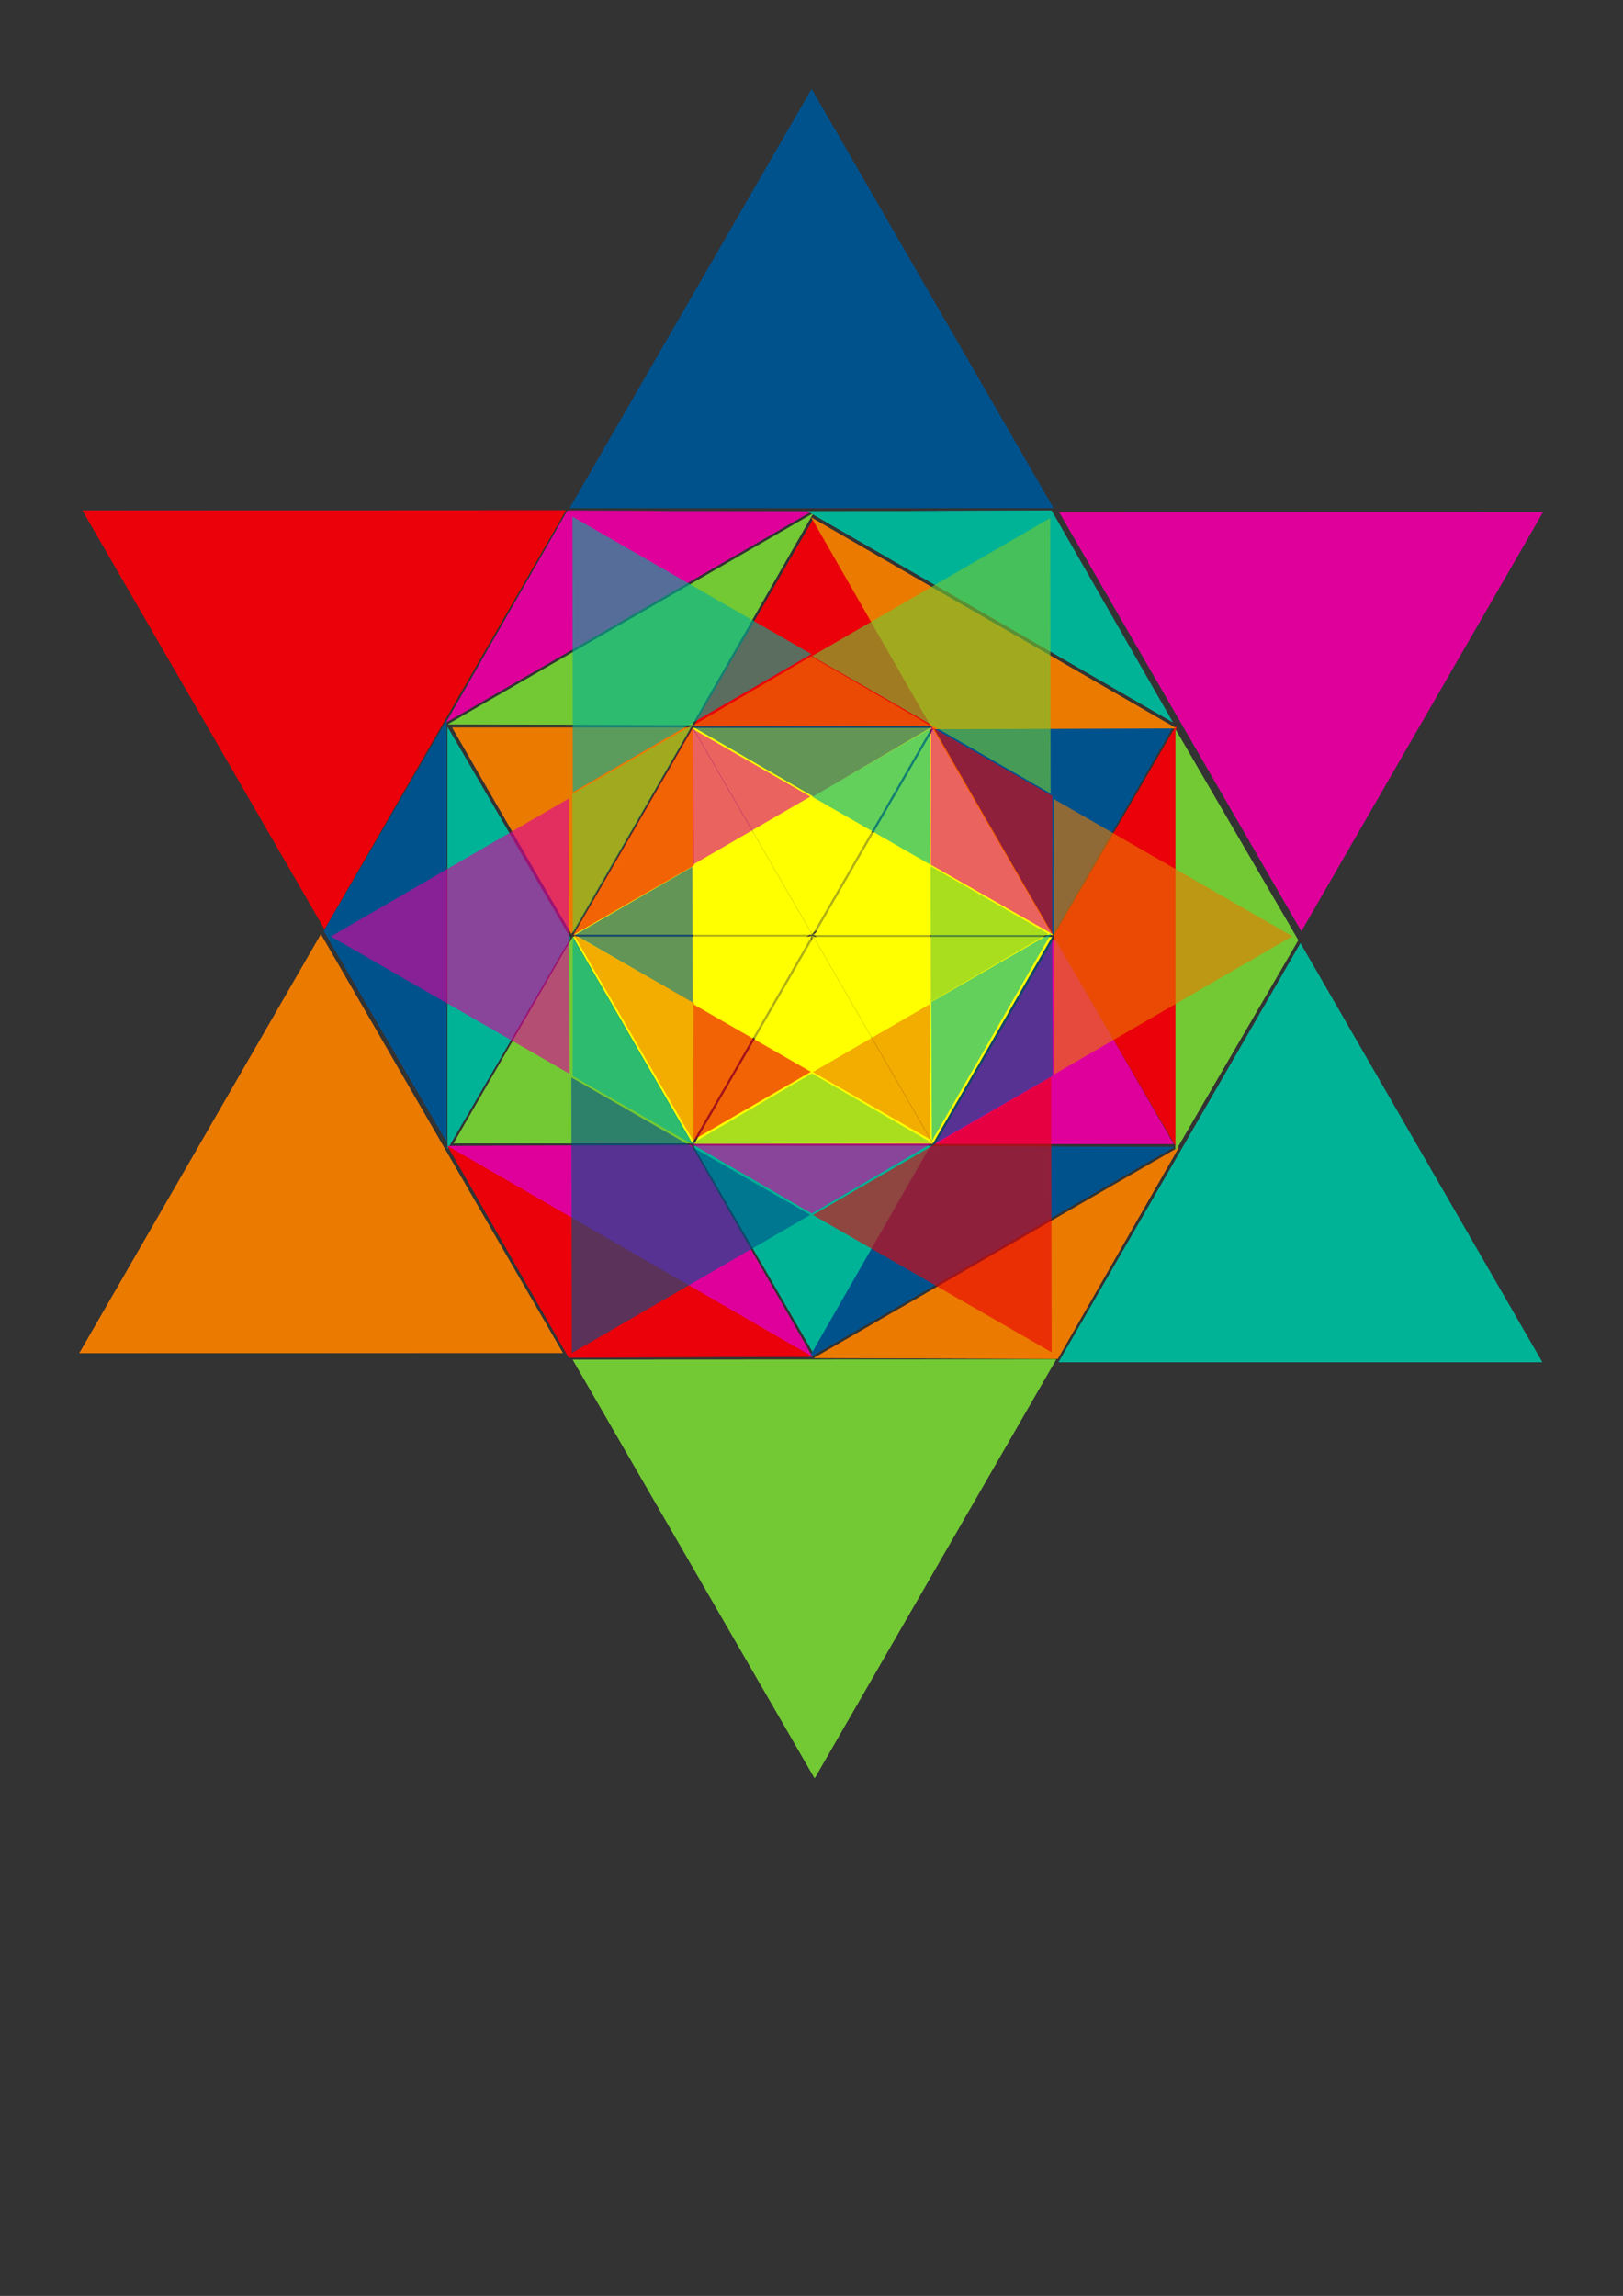 <?xml version="1.0"?>
<svg
    xmlns:rdf="http://www.w3.org/1999/02/22-rdf-syntax-ns#"
    xmlns="http://www.w3.org/2000/svg"
    xmlns:cc="http://creativecommons.org/ns#"
    xmlns:dc="http://purl.org/dc/elements/1.1/"
    xmlns:svg="http://www.w3.org/2000/svg"
    xmlns:inkscape="http://www.inkscape.org/namespaces/inkscape"
    xmlns:sodipodi="http://sodipodi.sourceforge.net/DTD/sodipodi-0.dtd"
    xmlns:ns1="http://sozi.baierouge.fr"
    xmlns:xlink="http://www.w3.org/1999/xlink"
    id="svg2"
    viewBox="0 0 744.09 1052.4"
    version="1.1"
  >
  <rect x="0" y="0" width="744.09" height="1052.4" fill="#333333" stroke="none"/>
  <g
      id="layer1"
    >
    <path
        id="path3082-7"
        d="m442.45 308.42h-124.9l31.225-54.083 31.22-54.09 31.225 54.083z"
        fill="#00b397"
        transform="matrix(.437 -.757 .757 .437 .393 725.4)"
    />
    <path
        id="path3037"
        d="m592.36 471.09-33.541-19.365-33.541-19.365 33.541-19.365 33.541-19.365v38.73z"
        fill="#00528d"
        transform="matrix(.419 .726 -2.161 1.248 1140.7 -395.54)"
    />
    <path
        id="path3082-7-1"
        d="m442.45 308.42h-124.9l31.225-54.083 31.22-54.09 31.225 54.083z"
        fill="#df009c"
        transform="matrix(-.437 .757 -.757 -.437 855.7 324.24)"
    />
    <path
        id="path3082-7-7"
        d="m442.45 308.42h-124.9l31.225-54.083 31.22-54.09 31.225 54.083z"
        transform="matrix(.437 -.757 .757 .437 55.508 629.67)"
        fill="#ff0"
        fill-opacity=".988"
    />
    <path
        id="path3082-7-4"
        d="m442.45 308.42h-124.9l31.225-54.083 31.22-54.09 31.225 54.083z"
        fill="#ff0"
        transform="matrix(-.437 .757 -.757 -.437 745.25 324.1)"
    />
    <path
        id="path3082-7-0"
        d="m442.45 308.42h-124.9l31.225-54.083 31.22-54.09 31.225 54.083z"
        fill="#ff0"
        transform="matrix(.437 -.757 .757 .437 -54.951 629.54)"
    />
    <path
        id="path3082-7-9"
        d="m442.45 308.42h-124.9l31.225-54.083 31.22-54.09 31.225 54.083z"
        fill="#ff0"
        transform="matrix(-.437 .757 -.757 -.437 800.36 228.38)"
    />
    <path
        id="path3082-7-48"
        d="m442.45 308.42h-124.9l31.225-54.083 31.22-54.09 31.225 54.083z"
        fill="#ff0"
        transform="matrix(.437 -.757 .757 .437 .164 533.82)"
    />
    <path
        id="path3082-7-8"
        d="m442.45 308.42h-124.9l31.225-54.083 31.22-54.09 31.225 54.083z"
        fill="#ff0"
        transform="matrix(-.437 .757 -.757 -.437 689.9 228.25)"
    />
    <path
        id="path3082-7-2"
        d="m442.45 308.42h-124.9l31.225-54.083 31.22-54.09 31.225 54.083z"
        fill="#00528d"
        transform="matrix(.437 -.757 .757 .437 110.62 533.95)"
    />
    <path
        id="path3082-7-45"
        d="m442.45 308.42h-124.9l31.225-54.083 31.22-54.09 31.225 54.083z"
        fill="#ea0109"
        transform="matrix(-.437 .757 -.757 -.437 745.02 132.52)"
    />
    <path
        id="path3082-7-5"
        d="m442.45 308.42h-124.9l31.225-54.083 31.22-54.09 31.225 54.083z"
        fill="#eb7a00"
        transform="matrix(.437 -.757 .757 .437 -110.29 533.68)"
    />
    <path
        id="path3082-7-17"
        d="m442.45 308.42h-124.9l31.225-54.083 31.22-54.09 31.225 54.083z"
        fill="#73c934"
        transform="matrix(-.437 .757 -.757 -.437 634.79 323.97)"
    />
    <path
        id="path3037-1"
        d="m592.36 471.09-33.541-19.365-33.541-19.365 33.541-19.365 33.541-19.365v38.73z"
        fill="#ea0109"
        transform="matrix(.839 0 0 2.495 42.273 -649.52)"
    />
    <path
        id="path3037-15"
        d="m592.36 471.09-33.541-19.365-33.541-19.365 33.541-19.365 33.541-19.365v38.73z"
        fill="#eb7a00"
        transform="matrix(.419 -.726 2.161 1.248 -726.87 176.04)"
    />
    <path
        id="path3037-7"
        d="m592.36 471.09-33.541-19.365-33.541-19.365 33.541-19.365 33.541-19.365v38.73z"
        fill="#73c934"
        transform="matrix(-.419 -.726 2.161 -1.248 -397.02 1253.3)"
    />
    <path
        id="path3037-15-6"
        d="m592.36 471.09-33.541-19.365-33.541-19.365 33.541-19.365 33.541-19.365v38.73z"
        fill="#00b397"
        transform="matrix(-.839 0 0 -2.495 702.2 1508.7)"
    />
    <path
        id="path3037-15-1"
        d="m592.36 471.09-33.541-19.365-33.541-19.365 33.541-19.365 33.541-19.365v38.73z"
        fill="#df009c"
        transform="matrix(-.419 .726 -2.161 -1.248 1471.3 683.17)"
    />
    <path
        id="path3037-2"
        d="m592.36 471.09-33.541-19.365-33.541-19.365 33.541-19.365 33.541-19.365v38.73z"
        fill="#eb7a00"
        transform="matrix(-.419 -.726 2.161 -1.248 -229.31 1543.8)"
    />
    <path
        id="path3037-3"
        d="m592.36 471.09-33.541-19.365-33.541-19.365 33.541-19.365 33.541-19.365v38.73z"
        fill="#ea0109"
        transform="matrix(.419 -.726 2.161 1.248 -893.67 464.06)"
    />
    <path
        id="path3037-22"
        d="m592.36 471.09-33.541-19.365-33.541-19.365 33.541-19.365 33.541-19.365v38.73z"
        fill="#00528d"
        transform="matrix(.839 0 -9.4516e-8 2.495 -292.23 -651.99)"
    />
    <path
        id="path3037-16"
        d="m592.36 471.09-33.541-19.365-33.541-19.365 33.541-19.365 33.541-19.365v38.73z"
        fill="#df009c"
        transform="matrix(.419 .726 -2.161 1.248 974.4 -686.86)"
    />
    <path
        id="path3037-8"
        d="m592.36 471.09-33.541-19.365-33.541-19.365 33.541-19.365 33.541-19.365v38.73z"
        fill="#00b397"
        transform="matrix(-.419 .726 -2.161 -1.248 1636.5 392.25)"
    />
    <path
        id="path3037-5"
        d="m592.36 471.09-33.541-19.365-33.541-19.365 33.541-19.365 33.541-19.365v38.73z"
        fill="#73c934"
        transform="matrix(-.839 0 0 -2.495 1035.9 1509.7)"
    />
    <path
        id="path3898"
        d="m170 674.59-127.5-73.62-127.5-73.61 127.5-73.61 127.5-73.61v147.22z"
        fill="#ea0109"
        transform="matrix(.652 .376 -.376 .652 291.56 -77.878)"
    />
    <path
        id="path3898-7"
        d="m170 674.59-127.5-73.62-127.5-73.61 127.5-73.61 127.5-73.61v147.22z"
        fill="#eb7a00"
        transform="matrix(-.652 -.376 .376 -.652 4.307 932.03)"
    />
    <path
        id="path3898-6"
        d="m170 674.59-127.5-73.62-127.5-73.61 127.5-73.61 127.5-73.61v147.22z"
        fill="#73c934"
        transform="matrix(.652 .376 -.376 .652 516.29 311.36)"
    />
    <path
        id="path3898-1"
        d="m170 674.59-127.5-73.62-127.5-73.61 127.5-73.61 127.5-73.61v147.22z"
        fill="#00b397"
        transform="matrix(0 .753 -.753 0 993.31 496.39)"
    />
    <path
        id="path3898-8"
        d="m170 674.59-127.5-73.62-127.5-73.61 127.5-73.61 127.5-73.61v147.22z"
        fill="#df009c"
        transform="matrix(.652 .376 -.376 .652 739.43 -76.96)"
    />
    <path
        id="path3898-9"
        d="m170 674.59-127.5-73.62-127.5-73.61 127.5-73.61 127.5-73.61v147.22z"
        fill="#00528d"
        transform="matrix(0 .753 -.753 0 769.19 104.86)"
    />
    <path
        id="path3082-7-27"
        d="m442.45 308.42h-124.9l31.225-54.083 31.22-54.09 31.225 54.083z"
        fill="#00b397"
        transform="matrix(.437 -.757 .757 .437 .393 725.4)"
    />
    <path
        id="path3037-9"
        d="m592.36 471.09-33.541-19.365-33.541-19.365 33.541-19.365 33.541-19.365v38.73z"
        fill="#00528d"
        transform="matrix(.419 .726 -2.161 1.248 1140.7 -395.54)"
    />
    <path
        id="path3082-7-1-5"
        d="m442.45 308.42h-124.9l31.225-54.083 31.22-54.09 31.225 54.083z"
        fill="#df009c"
        transform="matrix(-.437 .757 -.757 -.437 855.7 324.24)"
    />
    <path
        id="path3082-7-7-4"
        d="m442.45 308.42h-124.9l31.225-54.083 31.22-54.09 31.225 54.083z"
        transform="matrix(.437 -.757 .757 .437 55.508 629.67)"
        fill="#ff0"
        fill-opacity=".988"
    />
    <path
        id="path3082-7-4-3"
        d="m442.45 308.42h-124.9l31.225-54.083 31.22-54.09 31.225 54.083z"
        fill="#ff0"
        transform="matrix(-.437 .757 -.757 -.437 745.25 324.1)"
    />
    <path
        id="path3082-7-0-1"
        d="m442.45 308.42h-124.9l31.225-54.083 31.22-54.09 31.225 54.083z"
        fill="#ff0"
        transform="matrix(.437 -.757 .757 .437 -54.951 629.54)"
    />
    <path
        id="path3082-7-9-2"
        d="m442.45 308.42h-124.9l31.225-54.083 31.22-54.09 31.225 54.083z"
        fill="#ff0"
        transform="matrix(-.437 .757 -.757 -.437 800.36 228.38)"
    />
    <path
        id="path3082-7-48-3"
        d="m442.45 308.42h-124.9l31.225-54.083 31.22-54.09 31.225 54.083z"
        fill="#ff0"
        transform="matrix(.437 -.757 .757 .437 .164 533.82)"
    />
    <path
        id="path3082-7-8-3"
        d="m442.45 308.42h-124.9l31.225-54.083 31.22-54.09 31.225 54.083z"
        fill="#ff0"
        transform="matrix(-.437 .757 -.757 -.437 689.9 228.25)"
    />
    <path
        id="path3082-7-2-4"
        d="m442.45 308.42h-124.9l31.225-54.083 31.22-54.09 31.225 54.083z"
        fill="#00528d"
        transform="matrix(.437 -.757 .757 .437 110.62 533.95)"
    />
    <path
        id="path3082-7-45-1"
        d="m442.45 308.42h-124.9l31.225-54.083 31.22-54.09 31.225 54.083z"
        fill="#ea0109"
        transform="matrix(-.437 .757 -.757 -.437 745.02 132.52)"
    />
    <path
        id="path3082-7-5-1"
        d="m442.45 308.42h-124.9l31.225-54.083 31.22-54.09 31.225 54.083z"
        fill="#eb7a00"
        transform="matrix(.437 -.757 .757 .437 -110.29 533.68)"
    />
    <path
        id="path3082-7-17-3"
        d="m442.45 308.42h-124.9l31.225-54.083 31.22-54.09 31.225 54.083z"
        fill="#73c934"
        transform="matrix(-.437 .757 -.757 -.437 634.79 323.97)"
    />
    <path
        id="path3037-1-8"
        d="m592.36 471.09-33.541-19.365-33.541-19.365 33.541-19.365 33.541-19.365v38.73z"
        fill="#ea0109"
        transform="matrix(.839 0 0 2.495 42.273 -649.52)"
    />
    <path
        id="path3037-15-7"
        d="m592.36 471.09-33.541-19.365-33.541-19.365 33.541-19.365 33.541-19.365v38.73z"
        fill="#eb7a00"
        transform="matrix(.419 -.726 2.161 1.248 -726.87 176.04)"
    />
    <path
        id="path3037-7-4"
        d="m592.36 471.09-33.541-19.365-33.541-19.365 33.541-19.365 33.541-19.365v38.73z"
        fill="#73c934"
        transform="matrix(-.419 -.726 2.161 -1.248 -397.02 1253.3)"
    />
    <path
        id="path3037-15-6-2"
        d="m592.36 471.09-33.541-19.365-33.541-19.365 33.541-19.365 33.541-19.365v38.73z"
        fill="#00b397"
        transform="matrix(-.839 0 0 -2.495 702.2 1508.7)"
    />
    <path
        id="path3037-15-1-7"
        d="m592.36 471.09-33.541-19.365-33.541-19.365 33.541-19.365 33.541-19.365v38.73z"
        fill="#df009c"
        transform="matrix(-.419 .726 -2.161 -1.248 1471.3 683.17)"
    />
    <path
        id="path3037-2-7"
        d="m592.36 471.09-33.541-19.365-33.541-19.365 33.541-19.365 33.541-19.365v38.73z"
        fill="#eb7a00"
        transform="matrix(-.419 -.726 2.161 -1.248 -229.31 1543.8)"
    />
    <path
        id="path3037-3-9"
        d="m592.36 471.09-33.541-19.365-33.541-19.365 33.541-19.365 33.541-19.365v38.73z"
        fill="#ea0109"
        transform="matrix(.419 -.726 2.161 1.248 -893.67 464.06)"
    />
    <path
        id="path3037-22-3"
        d="m592.36 471.09-33.541-19.365-33.541-19.365 33.541-19.365 33.541-19.365v38.73z"
        fill="#00528d"
        transform="matrix(.839 0 -9.4516e-8 2.495 -292.23 -651.99)"
    />
    <path
        id="path3037-16-1"
        d="m592.36 471.09-33.541-19.365-33.541-19.365 33.541-19.365 33.541-19.365v38.73z"
        fill="#df009c"
        transform="matrix(.419 .726 -2.161 1.248 974.4 -686.86)"
    />
    <path
        id="path3037-8-9"
        d="m592.36 471.09-33.541-19.365-33.541-19.365 33.541-19.365 33.541-19.365v38.73z"
        fill="#00b397"
        transform="matrix(-.419 .726 -2.161 -1.248 1636.5 392.25)"
    />
    <path
        id="path3037-5-8"
        d="m592.36 471.09-33.541-19.365-33.541-19.365 33.541-19.365 33.541-19.365v38.73z"
        fill="#73c934"
        transform="matrix(-.839 0 0 -2.495 1035.9 1509.7)"
    />
    <path
        id="path3898-65"
        d="m170 674.59-127.5-73.62-127.5-73.61 127.5-73.61 127.5-73.61v147.22z"
        fill="#ea0109"
        transform="matrix(.652 .376 -.376 .652 291.56 -77.878)"
    />
    <path
        id="path3898-7-0"
        d="m170 674.59-127.5-73.62-127.5-73.61 127.5-73.61 127.5-73.61v147.22z"
        fill="#eb7a00"
        transform="matrix(-.652 -.376 .376 -.652 4.307 932.03)"
    />
    <path
        id="path3898-6-2"
        d="m170 674.59-127.5-73.62-127.5-73.61 127.5-73.61 127.5-73.61v147.22z"
        fill="#73c934"
        transform="matrix(.652 .376 -.376 .652 516.29 311.36)"
    />
    <path
        id="path3898-1-8"
        d="m170 674.59-127.5-73.62-127.5-73.61 127.5-73.61 127.5-73.61v147.22z"
        fill="#00b397"
        transform="matrix(0 .753 -.753 0 993.31 496.39)"
    />
    <path
        id="path3898-8-6"
        d="m170 674.59-127.5-73.62-127.5-73.61 127.5-73.61 127.5-73.61v147.22z"
        fill="#df009c"
        transform="matrix(.652 .376 -.376 .652 739.43 -76.96)"
    />
    <path
        id="path3898-9-0"
        d="m170 674.59-127.5-73.62-127.5-73.61 127.5-73.61 127.5-73.61v147.22z"
        fill="#00528d"
        transform="matrix(0 .753 -.753 0 769.19 104.86)"
    />
    <path
        id="path3082-7-98"
        opacity=".61"
        d="m442.45 308.42h-124.9l31.225-54.083 31.22-54.09 31.225 54.083z"
        fill="#00b397"
        transform="matrix(-.431 .25 -.25 -.431 640.22 387.56)"
    />
    <path
        id="path3037-4"
        opacity=".61"
        d="m592.36 471.09-33.541-19.365-33.541-19.365 33.541-19.365 33.541-19.365v38.73z"
        fill="#00528d"
        transform="matrix(-.001 -.478 1.422 -.003 -241.49 617.49)"
    />
    <path
        id="path3082-7-1-0"
        opacity=".61"
        d="m442.45 308.42h-124.9l31.225-54.083 31.22-54.09 31.225 54.083z"
        fill="#df009c"
        transform="matrix(.431 -.25 .25 .431 103.72 342.82)"
    />
    <path
        id="path3082-7-7-7"
        opacity=".61"
        d="m442.45 308.42h-124.9l31.225-54.083 31.22-54.09 31.225 54.083z"
        fill-opacity=".988"
        transform="matrix(-.431 .25 -.25 -.431 585.81 419.2)"
        fill="#ff0"
    />
    <path
        id="path3082-7-4-6"
        opacity=".61"
        d="m442.45 308.42h-124.9l31.225-54.083 31.22-54.09 31.225 54.083z"
        fill="#ff0"
        transform="matrix(.431 -.25 .25 .431 158.26 374.26)"
    />
    <path
        id="path3082-7-0-3"
        opacity=".61"
        d="m442.45 308.42h-124.9l31.225-54.083 31.22-54.09 31.225 54.083z"
        fill="#ff0"
        transform="matrix(-.431 .25 -.25 -.431 640.34 450.64)"
    />
    <path
        id="path3082-7-9-6"
        opacity=".61"
        d="m442.45 308.42h-124.9l31.225-54.083 31.22-54.09 31.225 54.083z"
        fill="#ff0"
        transform="matrix(.431 -.25 .25 .431 103.84 405.9)"
    />
    <path
        id="path3082-7-48-1"
        opacity=".61"
        d="m442.45 308.42h-124.9l31.225-54.083 31.22-54.09 31.225 54.083z"
        fill="#ff0"
        transform="matrix(-.431 .25 -.25 -.431 585.92 482.28)"
    />
    <path
        id="path3082-7-8-5"
        opacity=".61"
        d="m442.45 308.42h-124.9l31.225-54.083 31.22-54.09 31.225 54.083z"
        fill="#ff0"
        transform="matrix(.431 -.25 .25 .431 158.37 437.34)"
    />
    <path
        id="path3082-7-2-42"
        opacity=".61"
        d="m442.45 308.42h-124.9l31.225-54.083 31.22-54.09 31.225 54.083z"
        fill="#00528d"
        transform="matrix(-.431 .25 -.25 -.431 531.39 450.84)"
    />
    <path
        id="path3082-7-45-0"
        opacity=".61"
        d="m442.45 308.42h-124.9l31.225-54.083 31.22-54.09 31.225 54.083z"
        fill="#ea0109"
        transform="matrix(.431 -.25 .25 .431 103.95 468.98)"
    />
    <path
        id="path3082-7-5-9"
        opacity=".61"
        d="m442.45 308.42h-124.9l31.225-54.083 31.22-54.09 31.225 54.083z"
        fill="#eb7a00"
        transform="matrix(-.431 .25 -.25 -.431 640.45 513.72)"
    />
    <path
        id="path3082-7-17-7"
        opacity=".61"
        d="m442.45 308.42h-124.9l31.225-54.083 31.22-54.09 31.225 54.083z"
        fill="#73c934"
        transform="matrix(.431 -.25 .25 .431 212.79 405.7)"
    />
    <path
        id="path3037-1-3"
        opacity=".61"
        d="m592.36 471.09-33.541-19.365-33.541-19.365 33.541-19.365 33.541-19.365v38.73z"
        fill="#ea0109"
        transform="matrix(-.414 -.238 .709 -1.233 229.01 1054.9)"
    />
    <path
        id="path3037-15-72"
        opacity=".61"
        d="m592.36 471.09-33.541-19.365-33.541-19.365 33.541-19.365 33.541-19.365v38.73z"
        fill="#eb7a00"
        transform="matrix(-.413 .24 -.713 -1.23 843.49 865.54)"
    />
    <path
        id="path3037-7-6"
        opacity=".61"
        d="m592.36 471.09-33.541-19.365-33.541-19.365 33.541-19.365 33.541-19.365v38.73z"
        fill="#73c934"
        transform="matrix(.001 .478 -1.422 .003 986.5 239.64)"
    />
    <path
        id="path3037-15-6-0"
        opacity=".61"
        d="m592.36 471.09-33.541-19.365-33.541-19.365 33.541-19.365 33.541-19.365v38.73z"
        fill="#00b397"
        transform="matrix(.414 .238 -.709 1.233 515.99 -198.77)"
    />
    <path
        id="path3037-15-1-1"
        opacity=".61"
        d="m592.36 471.09-33.541-19.365-33.541-19.365 33.541-19.365 33.541-19.365v38.73z"
        fill="#df009c"
        transform="matrix(.413 -.24 .713 1.23 -98.484 -9.365)"
    />
    <path
        id="path3037-2-6"
        opacity=".61"
        d="m592.36 471.09-33.541-19.365-33.541-19.365 33.541-19.365 33.541-19.365v38.73z"
        fill="#eb7a00"
        transform="matrix(.001 .478 -1.422 .003 986.15 48.498)"
    />
    <path
        id="path3037-3-5"
        opacity=".61"
        d="m592.36 471.09-33.541-19.365-33.541-19.365 33.541-19.365 33.541-19.365v38.73z"
        fill="#ea0109"
        transform="matrix(-.413 .24 -.713 -1.23 1007.7 770.62)"
    />
    <path
        id="path3037-22-7"
        opacity=".61"
        d="m592.36 471.09-33.541-19.365-33.541-19.365 33.541-19.365 33.541-19.365v38.73z"
        fill="#00528d"
        transform="matrix(-.414 -.238 .709 -1.233 393.57 1151.2)"
    />
    <path
        id="path3037-16-5"
        opacity=".61"
        d="m592.36 471.09-33.541-19.365-33.541-19.365 33.541-19.365 33.541-19.365v38.73z"
        fill="#df009c"
        transform="matrix(-.001 -.478 1.422 -.003 -242.1 808.63)"
    />
    <path
        id="path3037-8-4"
        opacity=".61"
        d="m592.36 471.09-33.541-19.365-33.541-19.365 33.541-19.365 33.541-19.365v38.73z"
        fill="#00b397"
        transform="matrix(.413 -.24 .713 1.23 -262.69 87.463)"
    />
    <path
        id="path3037-5-1"
        opacity=".61"
        d="m592.36 471.09-33.541-19.365-33.541-19.365 33.541-19.365 33.541-19.365v38.73z"
        fill="#73c934"
        transform="matrix(.414 .238 -.709 1.233 351.43 -294.04)"
    />
    <path
        id="path3898-2"
        opacity=".61"
        d="m170 674.59-127.5-73.62-127.5-73.61 127.5-73.61 127.5-73.61v147.22z"
        fill="#ea0109"
        transform="matrix(-.215 -.371 .371 -.215 268.22 701.72)"
    />
    <path
        id="path3898-7-00"
        opacity=".61"
        d="m170 674.59-127.5-73.62-127.5-73.61 127.5-73.61 127.5-73.61v147.22z"
        fill="#eb7a00"
        transform="matrix(.215 .371 -.371 .215 696.98 284.37)"
    />
    <path
        id="path3898-6-1"
        opacity=".61"
        d="m170 674.59-127.5-73.62-127.5-73.61 127.5-73.61 127.5-73.61v147.22z"
        fill="#73c934"
        transform="matrix(-.215 -.371 .371 -.215 267.75 445.58)"
    />
    <path
        id="path3898-1-4"
        opacity=".61"
        d="m170 674.59-127.5-73.62-127.5-73.61 127.5-73.61 127.5-73.61v147.22z"
        fill="#00b397"
        transform="matrix(.214 -.372 .372 .214 84.639 218.69)"
    />
    <path
        id="path3898-8-60"
        opacity=".61"
        d="m170 674.59-127.5-73.62-127.5-73.61 127.5-73.61 127.5-73.61v147.22z"
        fill="#df009c"
        transform="matrix(-.215 -.371 .371 -.215 47.215 574.05)"
    />
    <path
        id="path3898-9-7"
        opacity=".61"
        d="m170 674.59-127.5-73.62-127.5-73.61 127.5-73.61 127.5-73.61v147.22z"
        fill="#00528d"
        transform="matrix(.214 -.372 .372 .214 84.154 475.77)"
    />
  </g
  >
</svg
>
